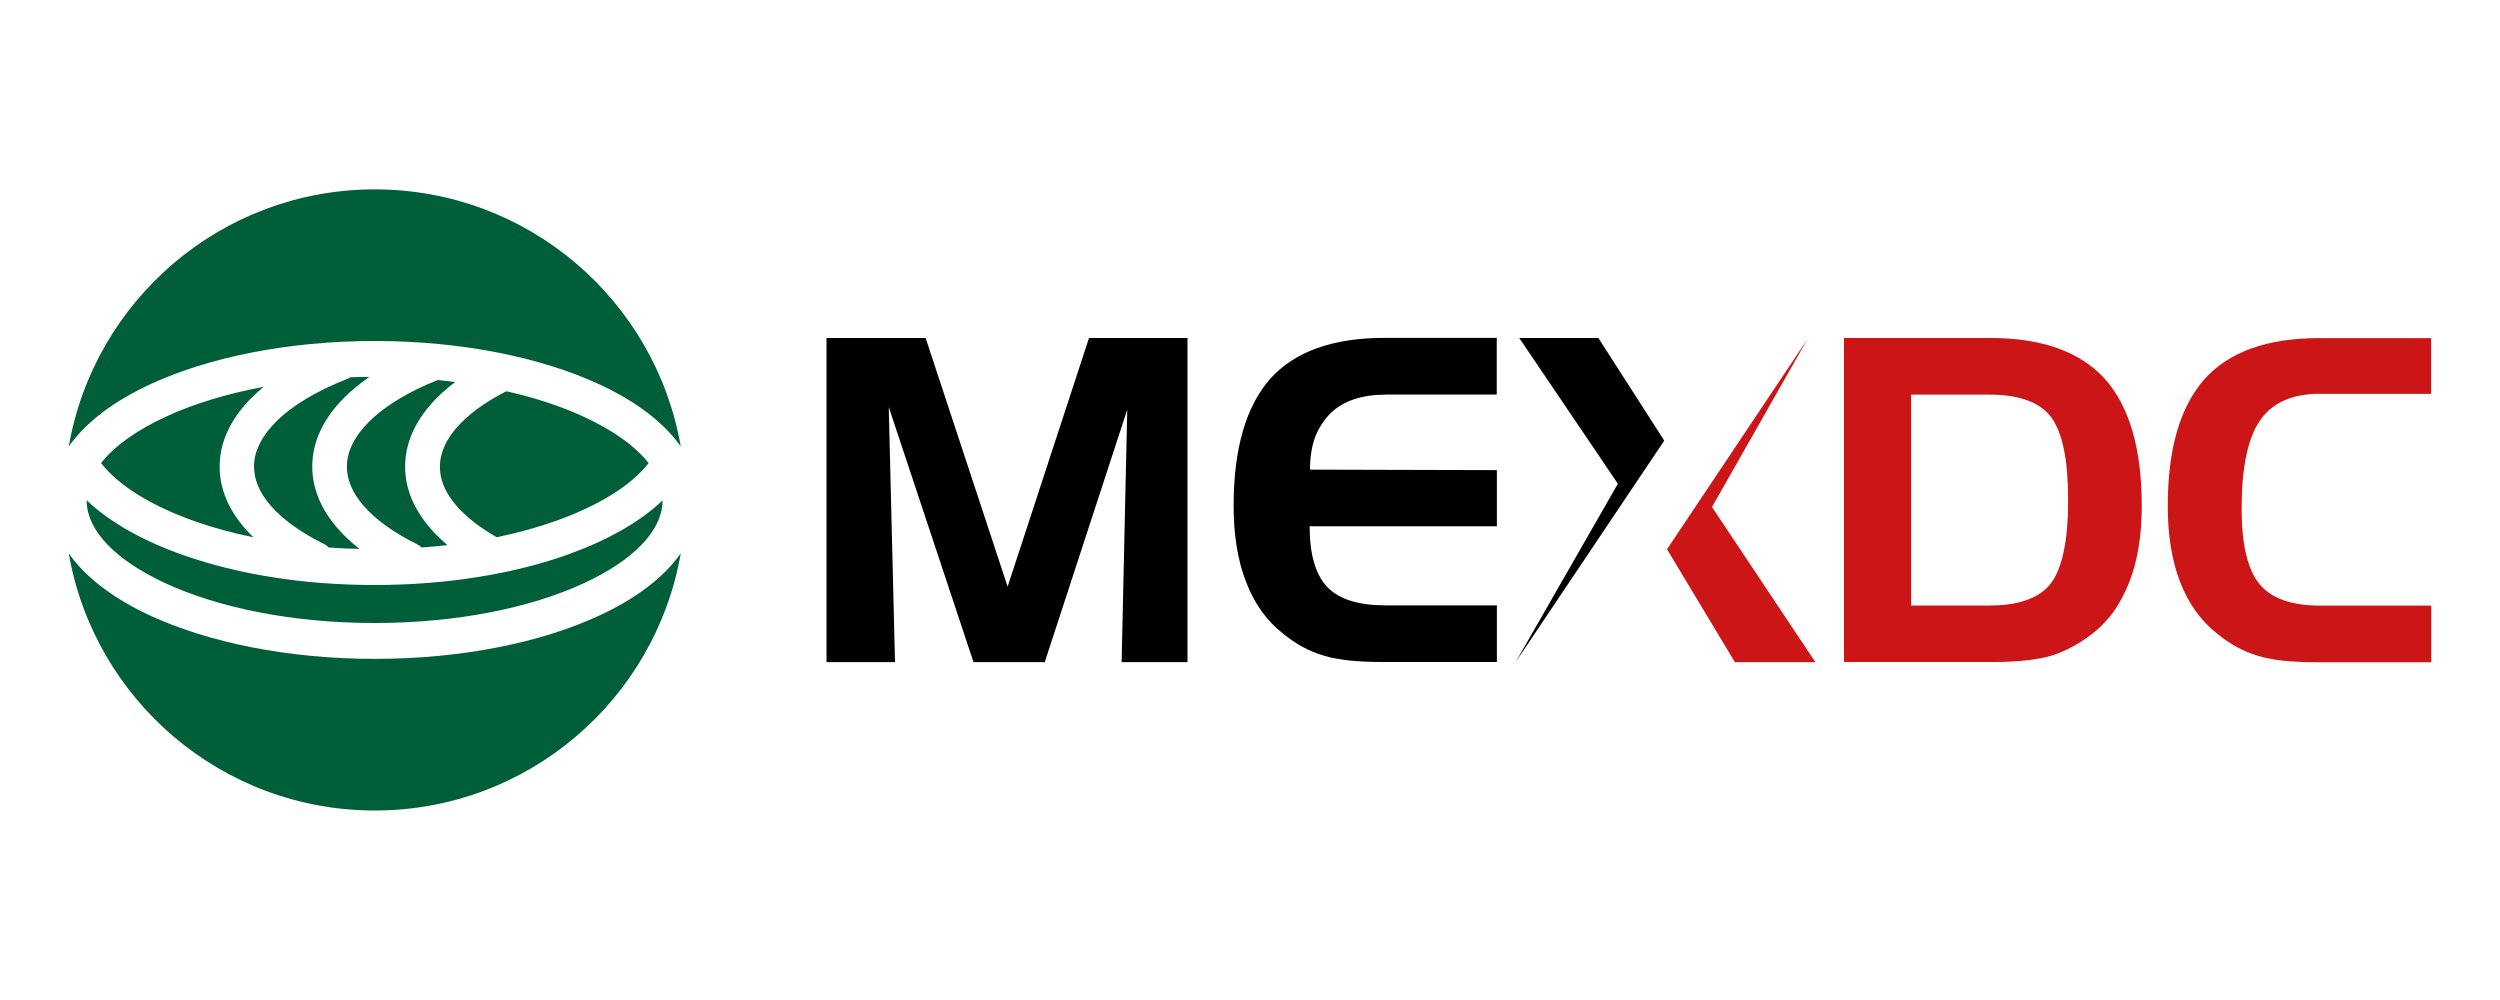 <?xml version="1.0" encoding="UTF-8"?>
<svg id="Capa_1" data-name="Capa 1" xmlns="http://www.w3.org/2000/svg" viewBox="0 0 200 80">
  <defs>
    <style>
      .cls-1 {
        fill: #000001;
      }

      .cls-1, .cls-2, .cls-3 {
        fill-rule: evenodd;
      }

      .cls-2 {
        fill: #005e38;
      }

      .cls-3 {
        fill: #cb1517;
      }
    </style>
  </defs>
  <path class="cls-2" d="M29.98,15.15c12.27,0,22.46,8.89,24.48,20.57-1.36-1.94-3.63-3.65-6.57-5-4.61-2.12-10.94-3.44-17.91-3.44s-13.3,1.31-17.91,3.44c-2.94,1.35-5.21,3.06-6.57,5,2.03-11.69,12.22-20.57,24.48-20.57h0ZM54.46,44.27c-2.03,11.69-12.22,20.57-24.48,20.57S7.53,55.96,5.5,44.27c1.36,1.94,3.63,3.65,6.57,5,4.61,2.12,10.94,3.44,17.91,3.44s13.3-1.31,17.91-3.44c2.94-1.35,5.21-3.06,6.57-5h0ZM53.02,40.02c-1.79,1.71-4.36,3.17-7.47,4.3-4.31,1.56-9.72,2.48-15.57,2.48s-10.97-.88-15.23-2.36c-3.27-1.14-5.96-2.65-7.82-4.42.01,2.5,2.43,4.85,6.33,6.65,4.25,1.96,10.15,3.17,16.71,3.17s12.46-1.21,16.71-3.17c3.9-1.8,6.32-4.16,6.33-6.65h0ZM8.08,37.04c1.44,1.85,4.12,3.48,7.62,4.7,1.4.49,2.94.91,4.57,1.24-.26-.25-.5-.5-.72-.76-1.28-1.49-1.98-3.14-1.98-4.89,0-2.02.93-3.89,2.59-5.54.29-.29.6-.57.93-.84-2.96.55-5.61,1.36-7.81,2.38-2.32,1.07-4.12,2.34-5.19,3.71h0ZM26.31,43.8c.8.06,1.62.1,2.45.11-.69-.54-1.29-1.1-1.8-1.7-1.28-1.49-1.98-3.14-1.98-4.89,0-2.02.93-3.89,2.59-5.54.57-.57,1.24-1.11,1.98-1.63-.51,0-1.01.02-1.51.03-.08.05-.16.09-.25.13-2.43.95-4.39,2.11-5.7,3.42-1.13,1.13-1.77,2.34-1.77,3.59,0,1.07.46,2.11,1.31,3.1.98,1.14,2.45,2.19,4.29,3.1.15.07.28.17.38.28h0ZM33.73,43.8c.7-.05,1.39-.12,2.07-.19-.69-.58-1.29-1.19-1.78-1.84-1.04-1.37-1.61-2.86-1.61-4.44,0-1.74.69-3.37,1.94-4.85.57-.68,1.27-1.32,2.07-1.92-.46-.06-.93-.11-1.4-.16-2.34.93-4.22,2.07-5.5,3.34-1.13,1.13-1.77,2.34-1.77,3.59,0,1.07.46,2.11,1.31,3.1.98,1.14,2.45,2.19,4.29,3.1.14.07.27.16.38.27h0ZM39.74,42.98c1.74-.36,3.37-.82,4.85-1.35,3.34-1.21,5.9-2.79,7.3-4.58-1.08-1.38-2.87-2.64-5.19-3.71-1.79-.83-3.88-1.52-6.19-2.04-1.74.88-3.11,1.89-4.04,2.98-.83.98-1.28,2.01-1.28,3.07,0,.95.37,1.88,1.04,2.76.78,1.02,1.95,1.97,3.44,2.83.03.02.06.03.08.05Z"/>
  <path class="cls-1" d="M66.12,27.04h7.93l6.56,19.89,6.51-19.89h7.88v25.93h-5.27l.45-20.2-6.6,20.2h-5.7l-6.78-20.41.5,20.41h-5.48v-25.93h0ZM110.86,31.57c-1.9,0-3.37.49-4.4,1.47-.52.52-.93,1.14-1.23,1.87-.29.77-.43,1.65-.43,2.66l14.95.04v4.49h-14.98c0,2.25.47,3.87,1.41,4.86.94.98,2.5,1.47,4.68,1.47h8.89v4.53h-9.13c-2.06,0-3.65-.17-4.75-.52-1.13-.33-2.2-.91-3.24-1.76-1.31-1.03-2.29-2.41-2.95-4.14-.66-1.69-.99-3.71-.99-6.08,0-4.56.98-7.94,2.93-10.16,1.96-2.18,5.01-3.27,9.13-3.27h8.99v4.53h-8.89ZM129.43,38.7l-7.89-11.66h6.33l5.27,8.21-11.89,17.72,8.18-14.27Z"/>
  <path class="cls-3" d="M144.65,27.04l-7.69,13.52,8.27,12.41h-6.44l-5.43-9.03,11.3-16.9h0ZM159.15,31.57h-6.26v16.87h6.26c2.39,0,4.03-.6,4.94-1.8.9-1.21,1.36-3.42,1.36-6.63s-.44-5.34-1.33-6.6c-.9-1.22-2.55-1.84-4.97-1.84h0ZM147.51,27.04h11.74c4.1,0,7.15,1.09,9.14,3.27,1.96,2.2,2.95,5.58,2.95,10.16,0,2.36-.33,4.39-.99,6.08-.35.89-.76,1.66-1.22,2.33-.47.66-1.04,1.26-1.72,1.8-1.03.8-2.12,1.39-3.25,1.76-1.18.35-2.76.52-4.75.52h-11.89v-25.93h0ZM185.62,31.5c-2.23,0-3.84.71-4.82,2.14-.98,1.41-1.47,3.77-1.47,7.07,0,2.82.47,4.81,1.4,5.98.94,1.17,2.57,1.76,4.89,1.76h8.88v4.53h-9.13c-2.06,0-3.64-.17-4.75-.52-1.12-.33-2.2-.91-3.24-1.76-1.31-1.03-2.3-2.41-2.97-4.14-.66-1.69-.99-3.71-.99-6.08,0-4.56.98-7.94,2.95-10.16,1.96-2.18,5.01-3.27,9.13-3.27h8.99v4.46h-8.88Z"/>
</svg>